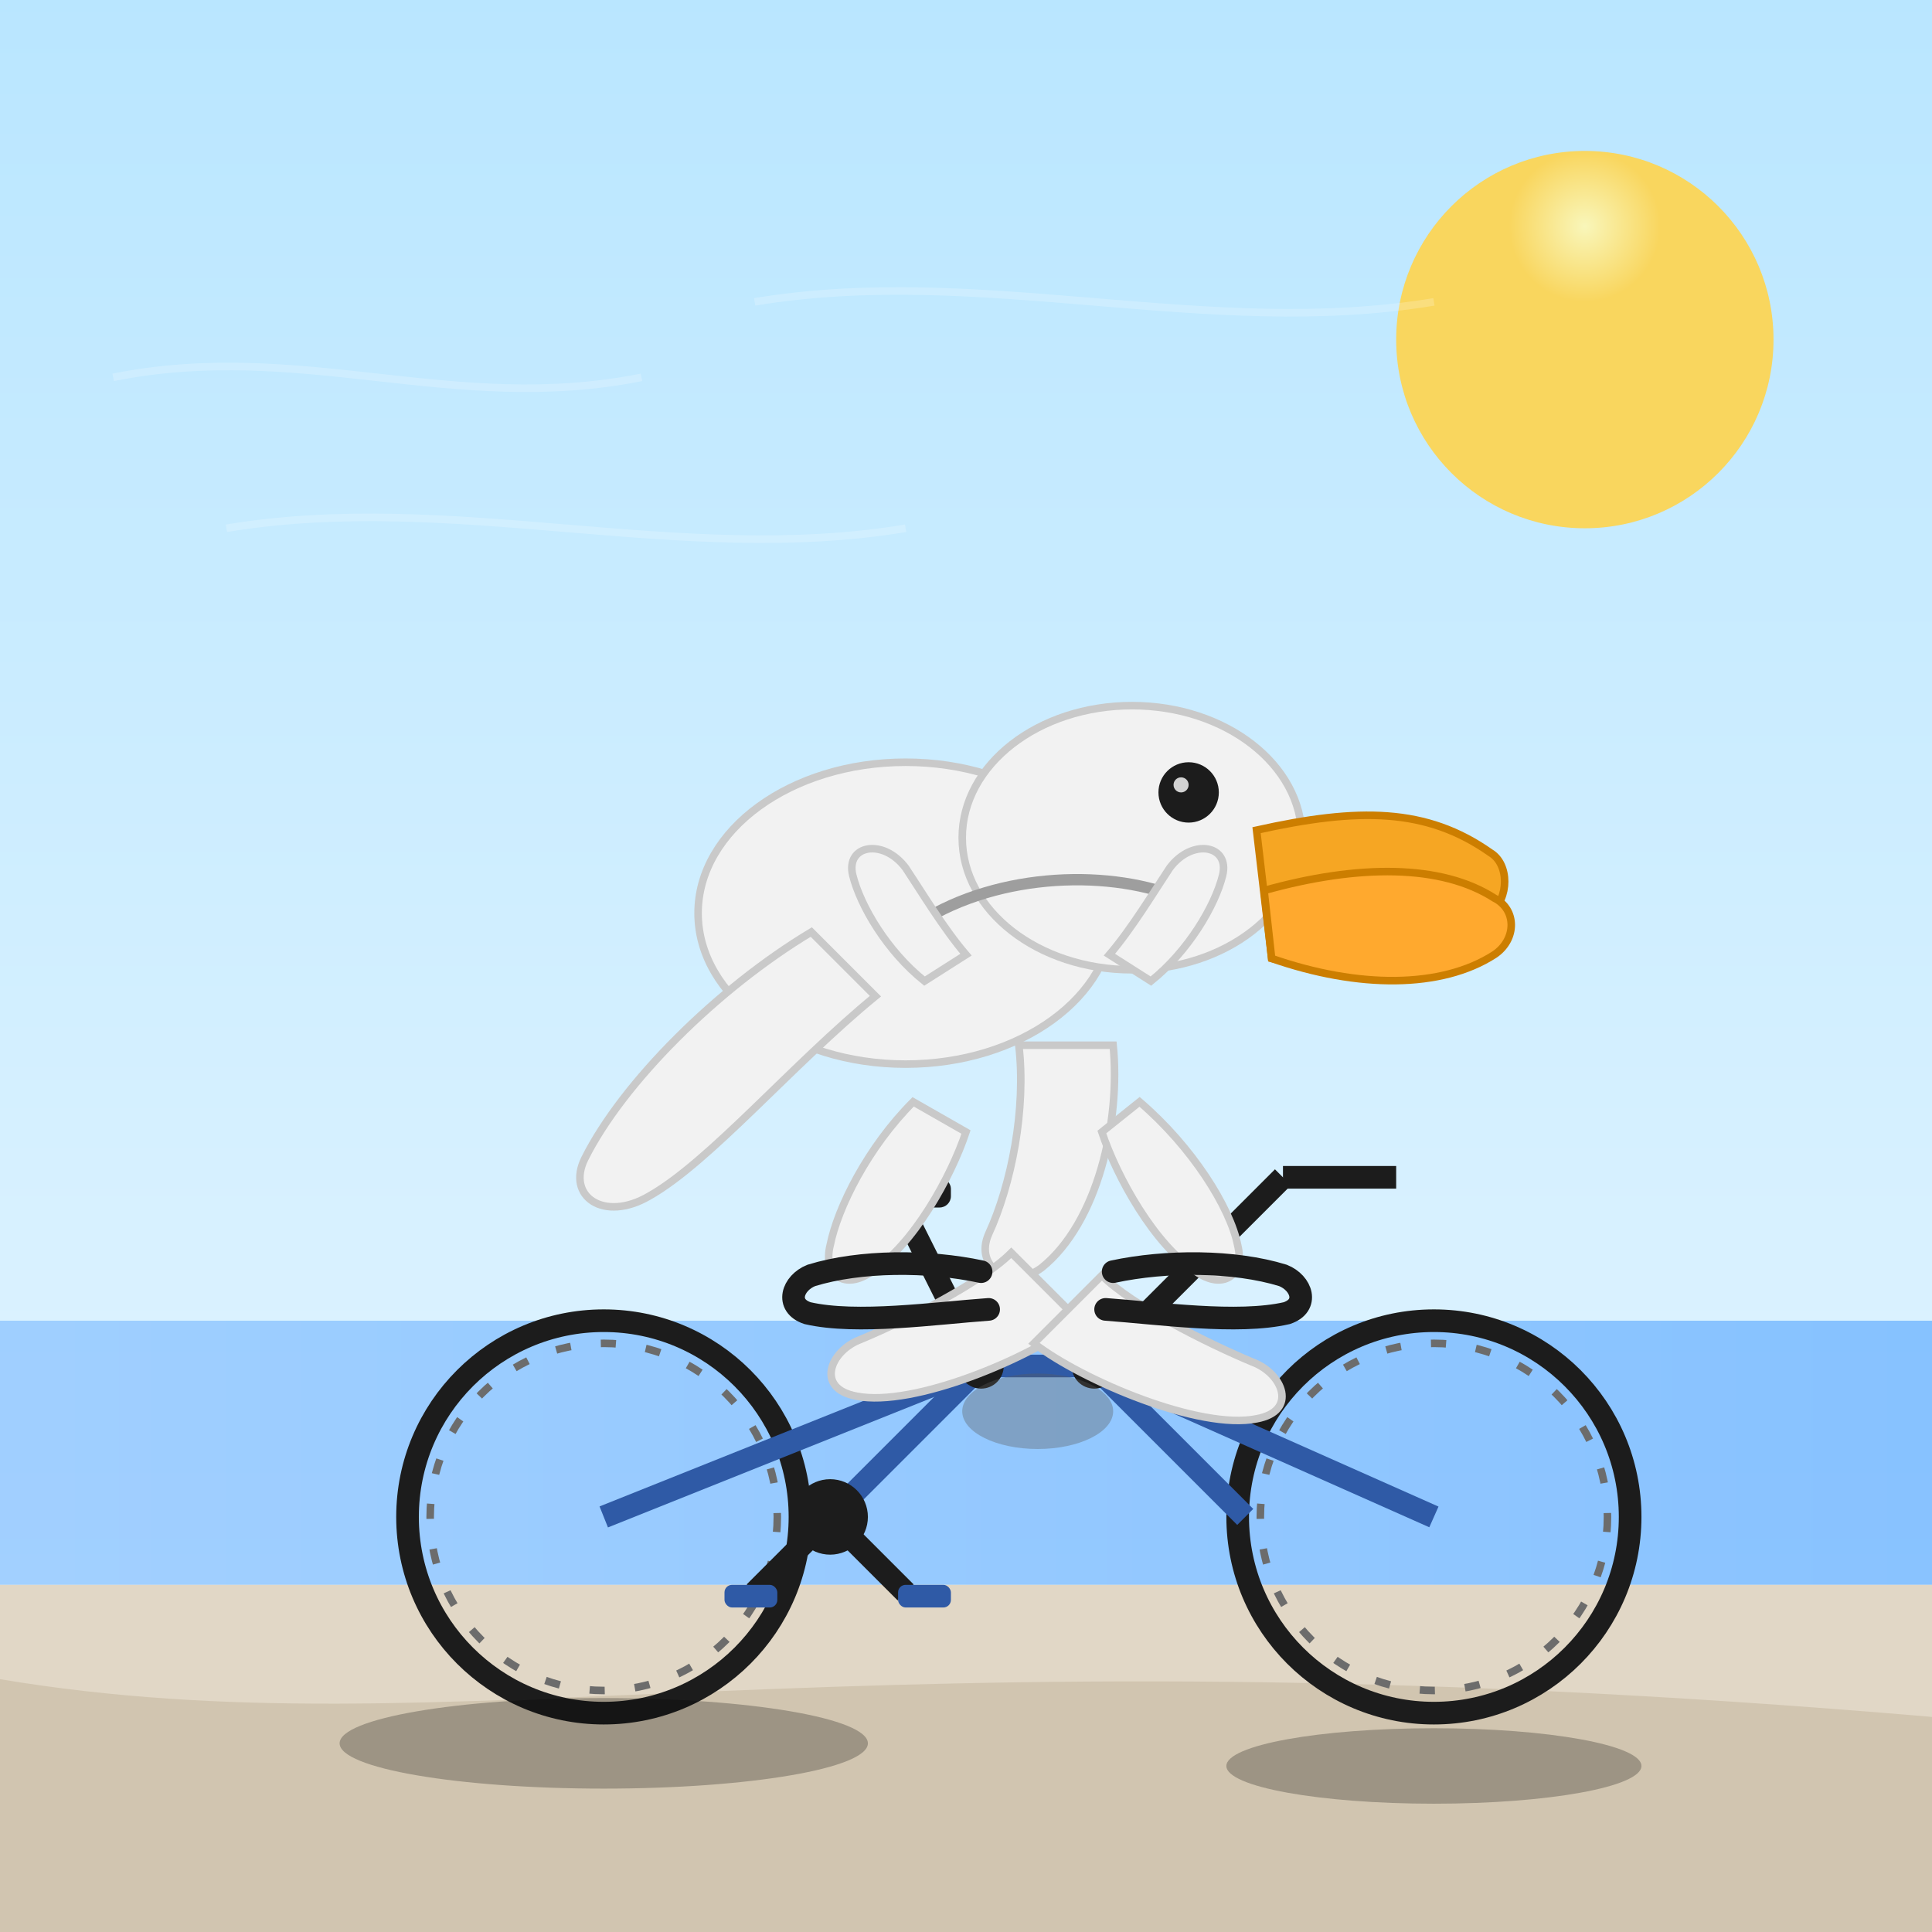 <svg width="512" height="512" viewBox="0 0 512 512" xmlns="http://www.w3.org/2000/svg" role="img" aria-label="Pelican riding a bicycle">
  <defs>
    <linearGradient id="skyGrad" x1="0" y1="0" x2="0" y2="1">
      <stop offset="0%" stop-color="#b9e6ff"/>
      <stop offset="100%" stop-color="#e9f7ff"/>
    </linearGradient>
    <linearGradient id="seaGrad" x1="0" y1="0" x2="1" y2="0">
      <stop offset="0%" stop-color="#79b8ff"/>
      <stop offset="100%" stop-color="#4ea1ff"/>
    </linearGradient>
    <radialGradient id="sunGrad" cx="50%" cy="20%" r="20%">
      <stop offset="0%" stop-color="#fff8b3" />
      <stop offset="100%" stop-color="#ffd44d" />
    </radialGradient>
    <filter id="shadow" x="-50%" y="-50%" width="200%" height="200%">
      <feGaussianBlur in="SourceAlpha" stdDeviation="3" result="blur"/>
      <feOffset dx="0" dy="2" result="offset"/>
      <feMerge>
        <feMergeNode in="offset"/>
        <feMergeNode in="SourceGraphic"/>
      </feMerge>
    </filter>
  </defs>

  <rect width="512" height="512" fill="url(#skyGrad)"/>
  <circle cx="420" cy="90" r="50" fill="url(#sunGrad)" opacity="0.9"/>

  <rect x="0" y="350" width="512" height="70" fill="url(#seaGrad)" opacity="0.6"/>
  <rect x="0" y="420" width="512" height="92" fill="#e1d7c6"/>
  <path d="M0 445 C 120 465, 220 430, 512 455 L 512 512 L 0 512 Z" fill="#d1c5b0"/>

  <g id="bike" transform="translate(120,250) scale(1.0)" filter="url(#shadow)">
    <circle cx="40" cy="150" r="52" fill="none" stroke="#1c1c1c" stroke-width="6"/>
    <circle cx="40" cy="150" r="46" fill="none" stroke="#6c6c6c" stroke-width="2" stroke-dasharray="4 8"/>
    <circle cx="260" cy="150" r="52" fill="none" stroke="#1c1c1c" stroke-width="6"/>
    <circle cx="260" cy="150" r="46" fill="none" stroke="#6c6c6c" stroke-width="2" stroke-dasharray="4 8"/>

    <line x1="40" y1="150" x2="140" y2="110" stroke="#2f5aa6" stroke-width="6"/>
    <line x1="260" y1="150" x2="170" y2="110" stroke="#2f5aa6" stroke-width="6"/>
    <line x1="140" y1="110" x2="170" y2="110" stroke="#2f5aa6" stroke-width="6"/>
    <line x1="140" y1="110" x2="100" y2="150" stroke="#2f5aa6" stroke-width="6"/>
    <line x1="170" y1="110" x2="210" y2="150" stroke="#2f5aa6" stroke-width="6"/>

    <circle cx="140" cy="110" r="6" fill="#1c1c1c"/>
    <circle cx="170" cy="110" r="6" fill="#1c1c1c"/>

    <line x1="170" y1="110" x2="220" y2="60" stroke="#1c1c1c" stroke-width="6"/>
    <line x1="220" y1="60" x2="250" y2="60" stroke="#1c1c1c" stroke-width="6"/>

    <line x1="140" y1="110" x2="120" y2="70" stroke="#1c1c1c" stroke-width="6"/>
    <rect x="108" y="60" width="24" height="8" rx="3" fill="#1c1c1c"/>

    <circle cx="100" cy="150" r="10" fill="#1c1c1c"/>
    <line x1="100" y1="150" x2="120" y2="170" stroke="#1c1c1c" stroke-width="6"/>
    <line x1="100" y1="150" x2="80" y2="170" stroke="#1c1c1c" stroke-width="6"/>
    <rect x="72" y="168" width="14" height="6" rx="2" fill="#2f5aa6"/>
    <rect x="118" y="168" width="14" height="6" rx="2" fill="#2f5aa6"/>
  </g>

  <g id="pelican" transform="translate(150,130)" filter="url(#shadow)">
    <ellipse cx="90" cy="110" rx="55" ry="40" fill="#f2f2f2" stroke="#c9c9c9" stroke-width="2"/>
    <ellipse cx="150" cy="90" rx="45" ry="35" fill="#f2f2f2" stroke="#c9c9c9" stroke-width="2"/>

    <path d="M 183 88 C 210 82, 228 82, 245 94 C 250 97, 250 106, 245 110 C 227 123, 206 127, 187 122 Z"
          fill="#f6a623" stroke="#cc7e00" stroke-width="2"/>
    <path d="M 187 122 C 210 130, 232 130, 246 121 C 252 117, 252 109, 246 106 C 232 97, 210 97, 185 104 Z"
          fill="#ffa92e" stroke="#cc7e00" stroke-width="2"/>

    <circle cx="165" cy="78" r="8" fill="#1c1c1c"/>
    <circle cx="163" cy="76" r="2" fill="#ffffff" opacity="0.8"/>

    <path d="M 65 115 C 40 130, 15 155, 5 175 C 0 185, 10 192, 22 185 C 38 176, 60 150, 82 132 Z"
          fill="#f2f2f2" stroke="#c9c9c9" stroke-width="2"/>

    <path d="M 120 145 C 122 162, 118 182, 112 195 C 108 204, 118 210, 126 204 C 141 192, 147 165, 145 145 Z"
          fill="#f2f2f2" stroke="#c9c9c9" stroke-width="2"/>

    <path d="M 118 200 C 110 208, 90 218, 78 223 C 70 226, 66 236, 77 238 C 92 241, 123 228, 136 218 Z"
          fill="#f2f2f2" stroke="#c9c9c9" stroke-width="2"/>

    <path d="M 142 206 C 150 214, 170 224, 182 229 C 190 232, 194 242, 183 244 C 168 247, 137 234, 124 224 Z"
          fill="#f2f2f2" stroke="#c9c9c9" stroke-width="2"/>

    <path d="M 92 160 C 80 172, 72 188, 70 198 C 68 206, 74 210, 81 205 C 92 198, 102 180, 106 168 Z"
          fill="#f2f2f2" stroke="#c9c9c9" stroke-width="2"/>

    <path d="M 152 160 C 166 172, 176 188, 178 198 C 180 206, 174 210, 167 205 C 156 198, 146 180, 142 168 Z"
          fill="#f2f2f2" stroke="#c9c9c9" stroke-width="2"/>

    <path d="M 90 115 C 110 100, 140 98, 160 105" fill="none" stroke="#9e9e9e" stroke-width="3" stroke-linecap="round"/>

    <ellipse cx="125" cy="242" rx="20" ry="10" fill="#5a5a5a" opacity="0.35"/>

    <path d="M 110 205 C 96 202, 78 202, 65 206 C 60 208, 58 214, 64 216 C 77 219, 98 216, 112 215"
          fill="none" stroke="#1c1c1c" stroke-width="6" stroke-linecap="round"/>
    <path d="M 145 205 C 159 202, 177 202, 190 206 C 195 208, 197 214, 191 216 C 178 219, 157 216, 143 215"
          fill="none" stroke="#1c1c1c" stroke-width="6" stroke-linecap="round"/>

    <path d="M 95 128 C 85 120, 78 108, 76 100 C 74 92, 84 90, 90 98 C 94 104, 100 114, 106 121 Z"
          fill="#f2f2f2" stroke="#c9c9c9" stroke-width="2"/>
    <path d="M 155 128 C 165 120, 172 108, 174 100 C 176 92, 166 90, 160 98 C 156 104, 150 114, 144 121 Z"
          fill="#f2f2f2" stroke="#c9c9c9" stroke-width="2"/>
  </g>

  <g opacity="0.2" stroke="#ffffff" stroke-width="2">
    <path d="M30 100 C 80 90, 120 110, 170 100" fill="none"/>
    <path d="M60 140 C 120 130, 180 150, 240 140" fill="none"/>
    <path d="M200 80 C 260 70, 320 90, 380 80" fill="none"/>
  </g>

  <g opacity="0.25" fill="#000000">
    <ellipse cx="160" cy="462" rx="70" ry="12"/>
    <ellipse cx="380" cy="468" rx="55" ry="10"/>
  </g>
</svg>
